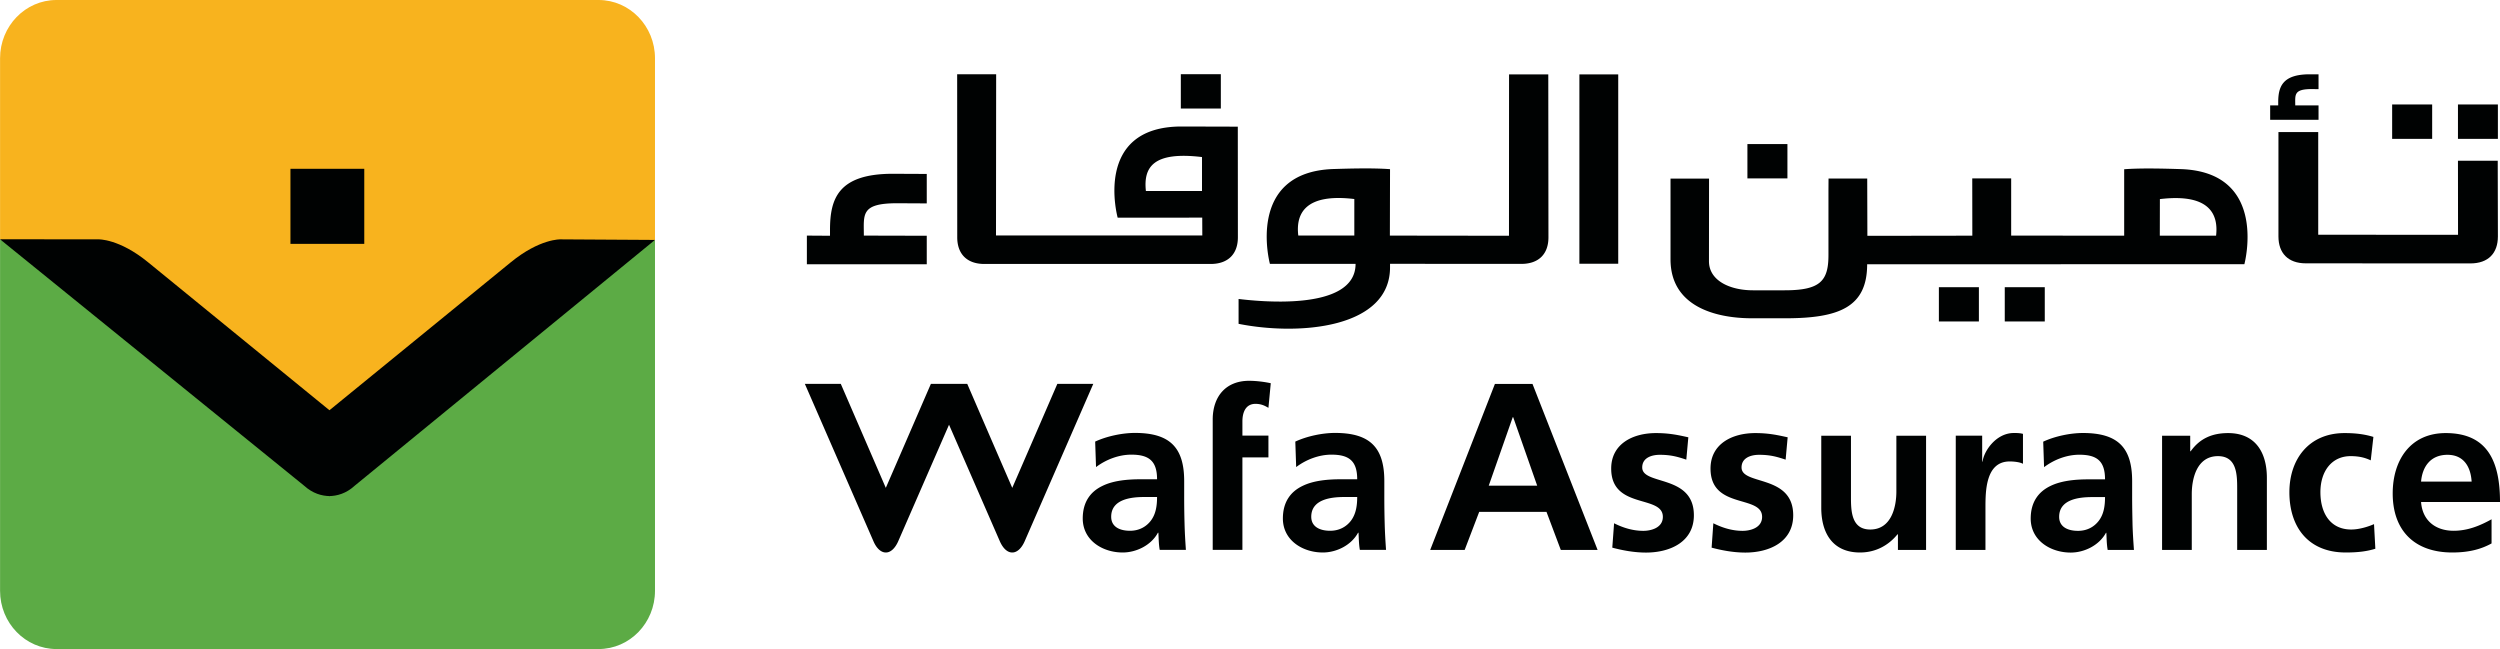 <?xml version="1.0" encoding="UTF-8" standalone="no"?><svg xmlns="http://www.w3.org/2000/svg" viewBox="0 0 639.916 166.133"><path fill="#000202" d="M593.387 60.085V33.8h-10.182v26.725c0 4.24 2.44 6.881 7.021 6.881l42.108.02c4.601 0 7.042-2.64 7.042-6.9l-.041-19.385h-10.182l.02 18.964-35.787-.02M629.154 35.54h10.222V26.74h-10.222zM612.31 35.54h10.243V26.74H612.31zM447.279 45.662h10.242v-8.781h-10.242zM513.152 82.29h10.242v-8.782h-10.242zM496.288 82.29h10.242v-8.782h-10.242zm0 0"/><path fill="#000202" d="M567.242 60.325h-14.403l.02-9.362c12.503-1.5 15.043 3.701 14.383 9.362m7.242 7.301s6.341-23.644-16.363-24.344c-3.961-.12-9.922-.3-14.403.04v17.003l-28.926-.02V45.662h-9.962l.02 14.663-26.864.04-.041-14.663h-9.902l-.02 3.16v16.444c0 6.701-2.201 9.002-11.223 9.002h-8.121c-5.782 0-11.243-2.42-11.243-7.442l.02-21.144h-9.861v20.664c0 12.082 11.522 15.083 20.884 15.083h8.502c13.782 0 20.944-2.86 20.944-13.823l96.558-.02M404.27 67.506h9.943V19.037h-9.942zM346.66 60.285h-14.343c-.68-5.661 1.84-10.842 14.343-9.342zm39.607-41.248-.02 41.308-30.486-.04.04-17.003c-4.46-.34-10.441-.16-14.402-.04-22.704.7-16.343 24.285-16.343 24.285h21.924c0 12.562-26.125 9.421-29.946 8.981v6.362c15.643 3.12 38.848 1.1 38.768-14.543v-.82l33.606.02c4.521 0 6.942-2.6 6.942-6.782l-.041-41.728h-10.042M302.251 27.779h10.242v-8.782h-10.242ZM307.672 48.883H293.31c-.66-6.101 1.88-10.182 14.363-8.682zm-5.22-16.503c-22.805 0-16.364 23.344-16.364 23.344l21.644-.02.02 4.561h-52.81l.041-41.248h-9.982l.02 41.728c0 4.2 2.421 6.821 6.962 6.821h57.891c4.541 0 6.982-2.62 6.982-6.82l-.02-28.326-14.384-.04M237.219 60.345l-16.104-.04c0-5.42-.88-8.281 8.522-8.281l7.582.04v-7.542l-8.702-.04c-14.063 0-16.063 6.481-16.063 14.383v1.48l-5.921-.04v7.342h30.686v-7.302M593.467 26.979h-5.961c0-2.74-.44-4.181 4.28-4.181l1.681.02v-3.8h-2.24c-7.082 0-8.082 3.26-8.082 7.22v.74h-2.06v3.681h12.382v-3.68M294.59 133.26c-1.2 1.58-3.021 2.6-5.341 2.6-2.741 0-4.821-1.08-4.821-3.581 0-4.481 5.04-5.061 8.461-5.061h3.28c0 2.28-.32 4.38-1.58 6.041m8.522-6.361v-3.76c0-8.623-3.7-12.323-12.602-12.323-3.24 0-7.222.84-10.182 2.22l.22 6.521c2.56-1.92 5.801-3.18 9.042-3.18 4.48 0 6.581 1.6 6.581 6.301h-4.2c-3.181 0-6.942.28-9.823 1.72-2.9 1.4-5 3.961-5 8.322 0 5.581 5.06 8.702 10.221 8.702 3.461 0 7.282-1.82 9.022-5.061h.12c.06.92.06 2.86.34 4.38h6.701c-.16-2.28-.28-4.3-.34-6.52-.06-2.161-.1-4.382-.1-7.322M310.413 107.414v33.326h7.601v-23.664h6.661v-5.581h-6.66v-3.64c0-2.261.8-4.482 3.36-4.482 1.64 0 2.62.64 3.3 1.02l.6-6.3c-1.46-.32-3.6-.62-5.54-.62-6.022 0-9.322 4.08-9.322 9.941M345.82 133.26c-1.2 1.58-3.021 2.6-5.342 2.6-2.72 0-4.84-1.08-4.84-3.581 0-4.481 5.06-5.061 8.461-5.061h3.3c0 2.28-.34 4.38-1.58 6.041m8.522-6.361v-3.76c0-8.623-3.7-12.323-12.622-12.323-3.241 0-7.202.84-10.162 2.22l.22 6.521c2.56-1.92 5.801-3.18 9.042-3.18 4.48 0 6.58 1.6 6.58 6.301h-4.2c-3.18 0-6.921.28-9.822 1.72-2.9 1.4-5 3.961-5 8.322 0 5.581 5.06 8.702 10.221 8.702 3.46 0 7.262-1.82 9.022-5.061h.12c.06.92.06 2.86.34 4.38h6.701c-.16-2.28-.28-4.3-.34-6.52-.06-2.161-.1-4.382-.1-7.322M537.236 133.28c-1.2 1.58-3 2.6-5.34 2.6-2.721 0-4.822-1.08-4.822-3.581 0-4.481 5.041-5.061 8.462-5.061h3.28c0 2.28-.32 4.38-1.58 6.041m8.522-6.361v-3.76c0-8.643-3.7-12.323-12.603-12.323-3.24 0-7.221.84-10.162 2.22l.22 6.521c2.561-1.92 5.782-3.18 9.022-3.18 4.501 0 6.582 1.6 6.582 6.301h-4.201c-3.16 0-6.921.28-9.822 1.72-2.88 1.4-5.001 3.961-5.001 8.322 0 5.581 5.061 8.702 10.242 8.702 3.46 0 7.261-1.82 9.022-5.061h.1c.06.92.06 2.86.34 4.38h6.72c-.159-2.28-.3-4.32-.36-6.52-.04-2.181-.099-4.382-.099-7.322M507.47 118.156h-.1v-6.641h-6.76v29.245h7.6v-10.722c0-4.22 0-11.922 6.202-11.922 1.34 0 2.72.22 3.4.6v-7.661c-.8-.22-1.6-.22-2.34-.22-4.54 0-7.661 4.6-8.001 7.321M606.83 117.836c-1.36-.64-2.841-1.08-5.161-1.08-4.721 0-7.722 3.74-7.722 9.242 0 5.38 2.56 9.541 7.882 9.541 2.16 0 4.54-.8 5.84-1.38l.34 6.301c-2.2.68-4.48.96-7.58.96-9.603 0-14.423-6.52-14.423-15.422 0-8.442 4.98-15.143 14.122-15.143 3.06 0 5.281.34 7.382.98l-.68 6.001M632.654 123.277c-.22-3.68-1.94-6.861-6.18-6.861-4.262 0-6.422 2.94-6.762 6.861zm5.101 15.823c-2.78 1.54-5.96 2.32-10.041 2.32-9.642 0-15.263-5.56-15.263-15.122 0-8.462 4.48-15.443 13.562-15.443 10.842 0 13.903 7.441 13.903 17.643h-20.204c.34 4.701 3.64 7.362 8.342 7.362 3.68 0 6.86-1.36 9.701-2.941v6.181M553.42 111.535h7.2v3.98h.12c2.381-3.36 5.622-4.66 9.582-4.66 6.922 0 9.922 4.88 9.922 11.462v18.443h-7.601v-15.603c0-3.58-.041-8.401-4.921-8.401-5.521 0-6.701 5.961-6.701 9.702v14.302h-7.602v-29.225M431.636 117.656c-2.32-.78-4.02-1.24-6.801-1.24-2.04 0-4.481.74-4.481 3.24 0 4.641 13.222 1.7 13.222 12.243 0 6.801-6.08 9.542-12.262 9.542-2.9 0-5.841-.52-8.622-1.26l.46-6.242c2.38 1.2 4.881 1.94 7.482 1.94 1.92 0 5-.74 5-3.58 0-5.741-13.222-1.82-13.222-12.363 0-6.3 5.501-9.081 11.462-9.081 3.56 0 5.901.56 8.282 1.08l-.52 5.721M457.06 117.656c-2.32-.78-4.02-1.24-6.8-1.24-2.06 0-4.481.74-4.481 3.24 0 4.641 13.222 1.7 13.222 12.243 0 6.801-6.081 9.542-12.262 9.542-2.9 0-5.841-.52-8.622-1.26l.44-6.242c2.4 1.2 4.88 1.94 7.501 1.94 1.92 0 4.981-.74 4.981-3.58 0-5.741-13.202-1.82-13.202-12.363 0-6.3 5.5-9.081 11.462-9.081 3.56 0 5.881.56 8.282 1.08l-.52 5.721M493.008 140.76h-7.202v-3.98h-.12c-2.32 2.84-5.6 4.64-9.581 4.64-6.922 0-9.922-4.86-9.922-11.442v-18.443h7.601v15.603c0 3.58.06 8.401 4.941 8.401 5.501 0 6.681-5.96 6.681-9.701v-14.303h7.602v29.225M387.327 106.794h-.12l-6.14 17.523h12.402zm-4.68-8.522h9.621l16.664 42.488h-9.422l-3.661-9.741h-17.223l-3.721 9.741h-8.822M270.645 98.252s-8.562 19.784-11.542 26.625a14762.74 14762.74 0 0 1-11.522-26.625h-9.302s-8.562 19.784-11.542 26.625l-11.523-26.625h-9.201l17.563 40.288c.78 1.82 1.94 2.88 3.16 2.88h.042c1.18 0 2.34-1.06 3.14-2.88l13.003-29.826 13.002 29.826c.8 1.82 1.94 2.88 3.16 2.88h.042c1.2 0 2.36-1.06 3.16-2.88l17.564-40.288h-9.202"/><path fill="#f8b31e" d="M167.648 61.414h.008v-46.5C167.656 6.68 161.187 0 153.211 0H14.46C6.484 0 .016 6.68.016 14.914V61.25l84.18 49.203"/><path fill="#5cab45" d="m167.648 61.414-83.453 49.04L.015 61.25v89.969c0 8.242 6.47 14.914 14.446 14.914h138.75c7.977 0 14.445-6.672 14.445-14.914V61.414"/><path fill="#000202" d="M84.195 126.984c2.078-.023 4.422-.656 6.61-2.671l76.843-62.899-24.14-.148s-5.32-.243-12.836 5.93l-46.477 37.921"/><path fill="#000202" d="M84.453 126.984c-2.07-.023-4.414-.656-6.656-2.703L0 61.242l25.148.024s5.32-.243 12.836 5.93l46.477 37.921M74.344 62.422h18.898V43.203H74.344zm0 0"/></svg>
